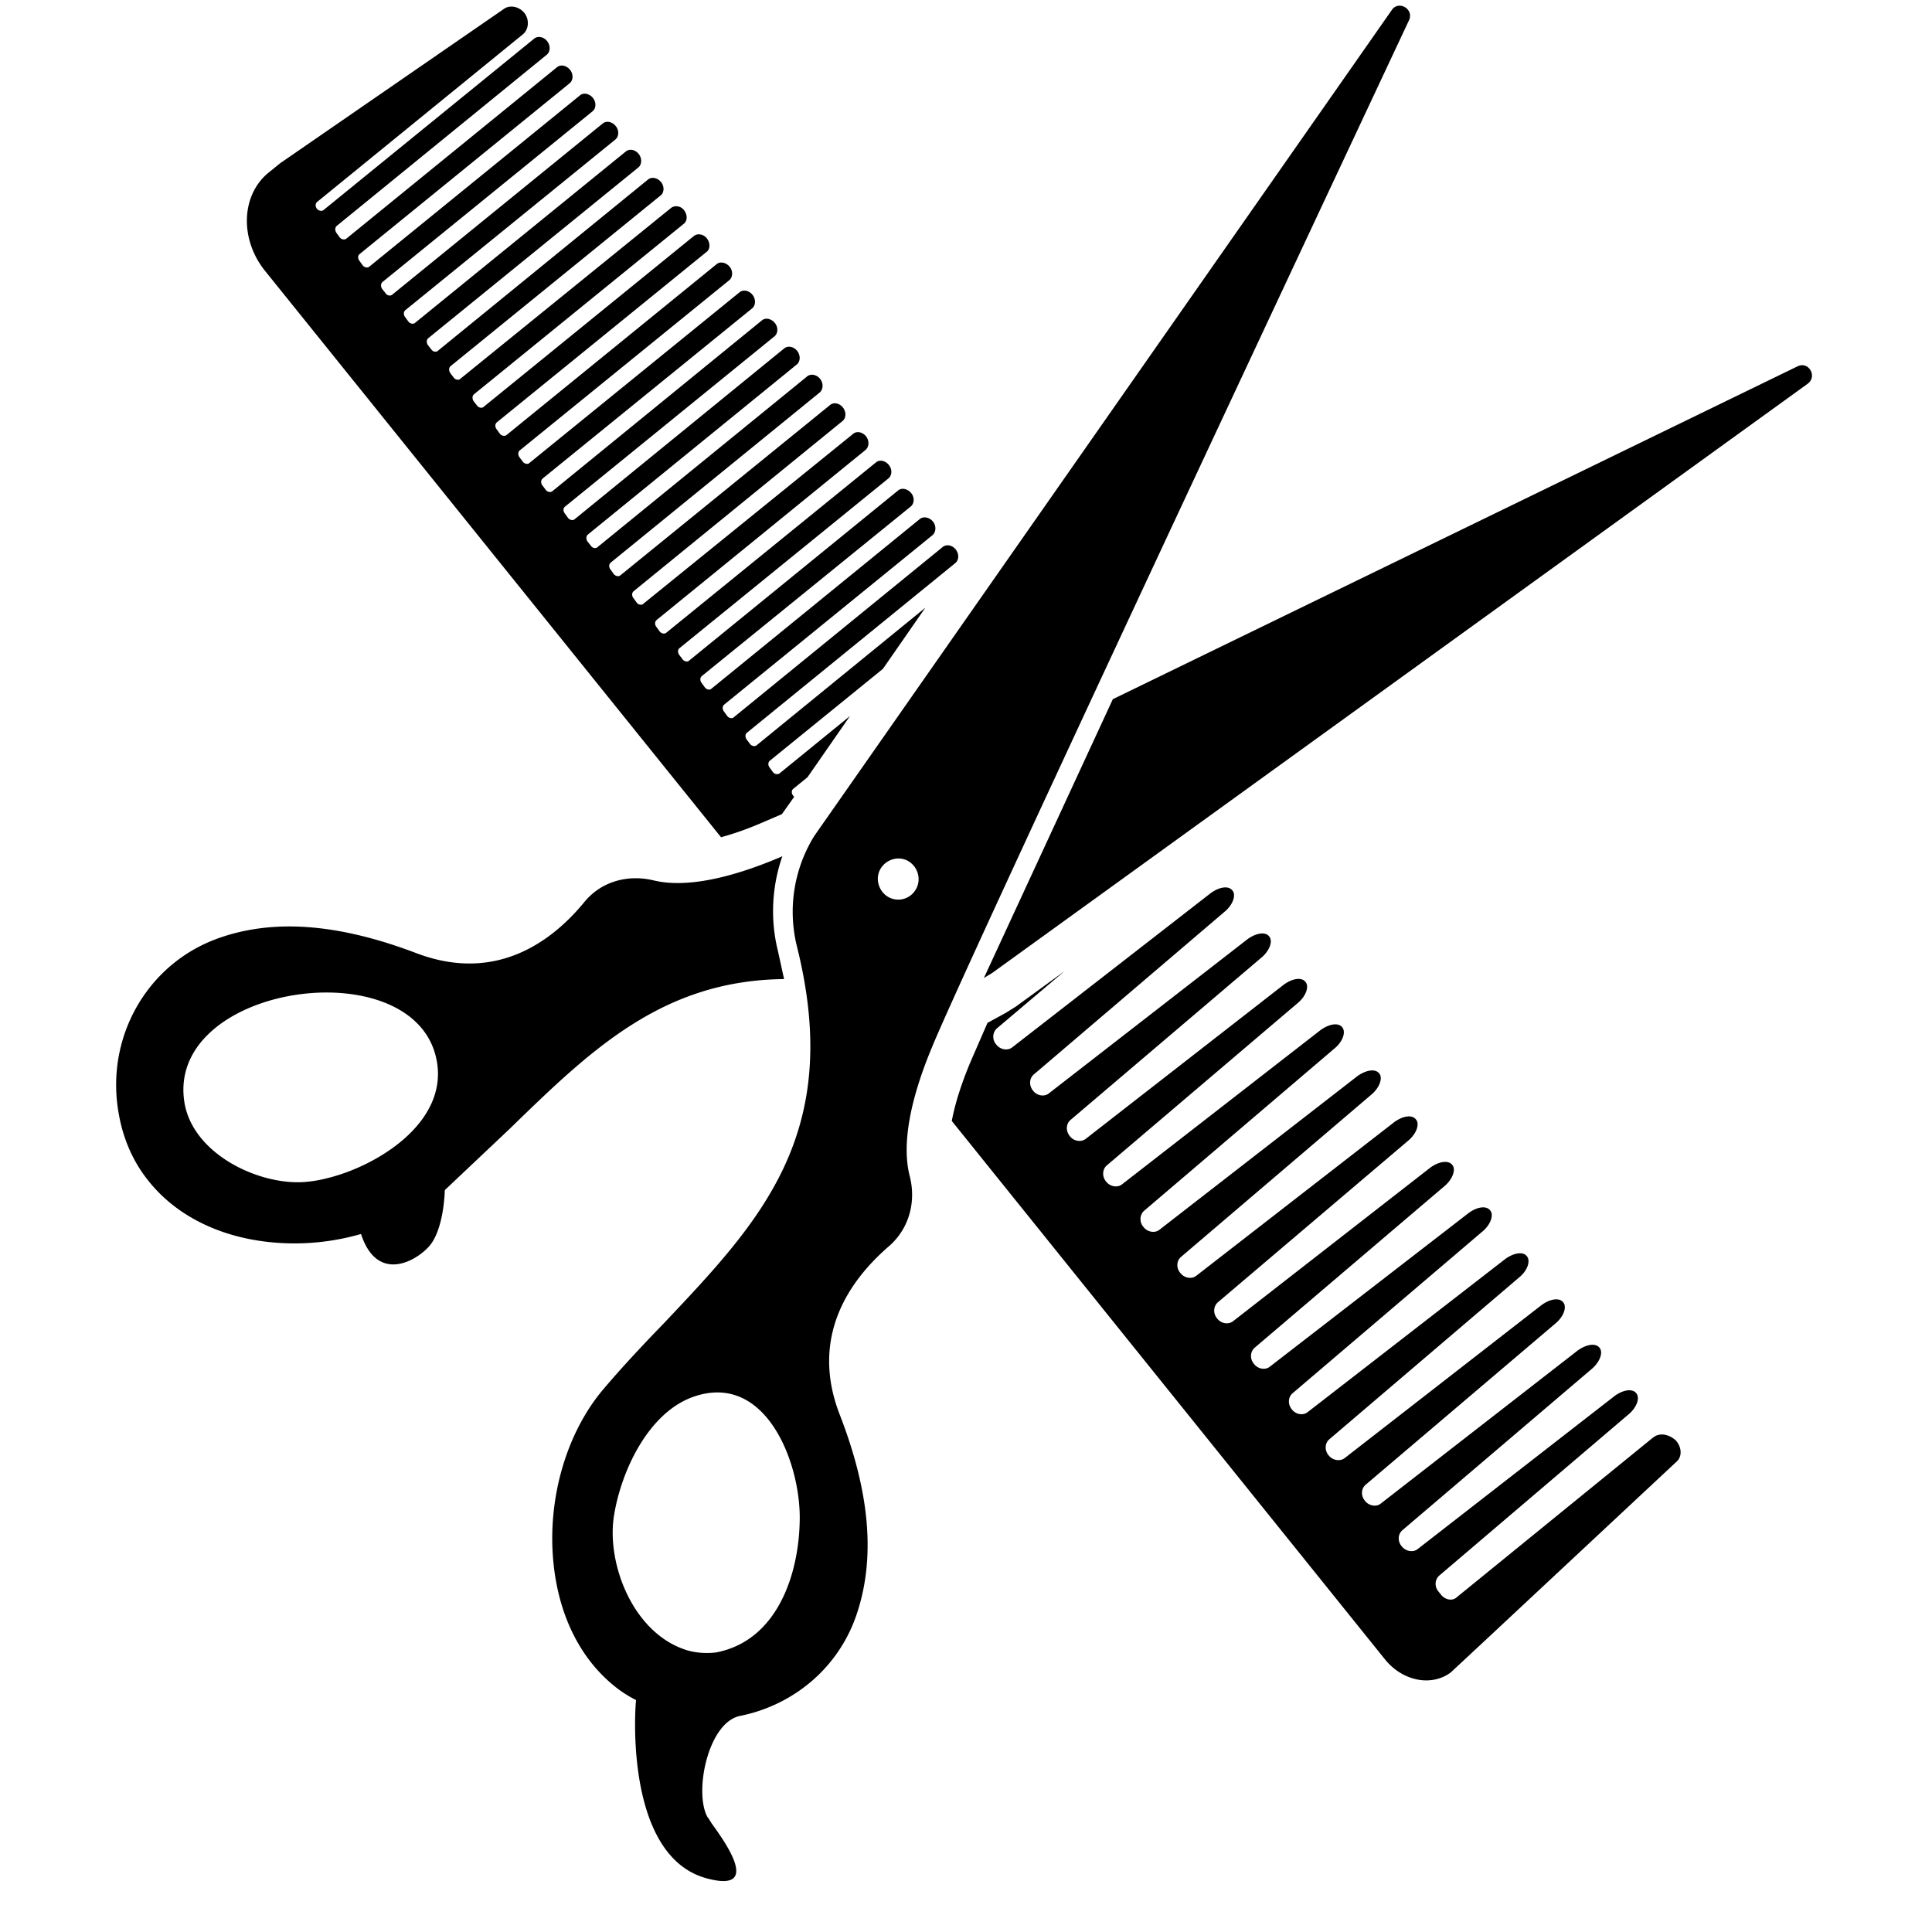 <svg xmlns="http://www.w3.org/2000/svg" width="64" zoomAndPan="magnify" viewBox="0 0 48 48" height="64" preserveAspectRatio="xMidYMid meet" xmlns:v="https://vecta.io/nano"><defs><clipPath id="A"><path d="M2.578 21H20v11H2.578zm0 0" clip-rule="nonzero"/></clipPath><clipPath id="B"><path d="M24 9h21.188v16H24zm0 0" clip-rule="nonzero"/></clipPath></defs><g clip-path="url(#A)"><path d="M19.48 24.324l-.152-.695c-.195-.781-.152-1.602.109-2.355-.012 0-.027.012-.027.012-1.344.574-2.426.77-3.176.586-.637-.152-1.301.027-1.719.543-.816.992-2.203 2.008-4.16 1.27-1.969-.75-3.59-.863-4.961-.363-1.762.645-2.789 2.484-2.441 4.363.109.613.348 1.16.707 1.617.68.879 1.773 1.438 3.09 1.563a5.96 5.96 0 0 0 2.219-.207c.391 1.195 1.32.711 1.68.32.387-.418.402-1.41.402-1.41l1.609-1.52c2.008-1.949 3.785-3.691 6.82-3.723zM8.125 29.273a3.15 3.15 0 0 1-.637.098c-1.152.043-2.746-.75-2.914-2.035-.387-2.898 5.715-3.75 6.27-1.016.316 1.547-1.457 2.648-2.719 2.953zm0 0"/></g><g clip-path="url(#B)"><path d="M24.445 24.297l.207-.125L44.91 9.535c.25-.18.027-.57-.25-.434l-17.012 8.27-3.203 6.926zm0 0"/></g><path d="M17.676 45.293c-.039-.059-.066-.113-.094-.141-.348-.598 0-2.371.816-2.523 1.305-.266 2.414-1.172 2.871-2.48.484-1.395.359-3.027-.402-4.992-.762-1.949.25-3.359 1.219-4.195.5-.434.68-1.102.516-1.742-.195-.754-.016-1.84.555-3.207C23.891 24.215 31.309 8.379 35.008.5c.125-.277-.262-.5-.43-.25L20.23 20.77a3.58 3.58 0 0 0-.43 2.746c1.164 4.656-.918 6.832-3.301 9.355-.5.516-1.012 1.059-1.5 1.633-.926 1.086-1.414 2.746-1.246 4.348.137 1.324.691 2.41 1.582 3.094a3.12 3.12 0 0 0 .469.293c-.012 0-.344 3.891 1.777 4.434 1.328.348.457-.879.094-1.379zm4.34-23.043c-.219-.168-.277-.488-.109-.711s.484-.281.707-.113.277.488.113.711a.5.5 0 0 1-.711.113zM17.11 41.012c-1.371-.391-2.039-2.145-1.859-3.332.168-1.102.848-2.594 1.996-2.984 1.805-.613 2.664 1.703 2.621 3.109-.027 1.313-.555 2.957-2.078 3.25-.234.027-.473.012-.68-.043zm.804-20.211c.316-.086.68-.211 1.121-.406l.391-.168.305-.43-.027-.031c-.043-.055-.043-.125 0-.164l.359-.293 1.055-1.52-1.746 1.422c-.043.039-.125.027-.168-.027l-.082-.113c-.043-.055-.043-.125 0-.168l2.813-2.285 1.055-1.52-4.187 3.414c-.043.043-.125.027-.168-.027l-.082-.109c-.043-.059-.043-.129 0-.168l5.172-4.211c.098-.07.109-.223.027-.336s-.234-.152-.332-.07l-5.187 4.227c-.039.043-.121.027-.164-.027l-.082-.113c-.043-.055-.043-.125 0-.168l5.172-4.207c.094-.07.109-.227.027-.336s-.238-.152-.336-.07l-5.172 4.211c-.039.043-.121.027-.164-.027l-.082-.113c-.043-.055-.043-.125 0-.168l5.184-4.207c.098-.07.113-.227.027-.336s-.234-.152-.332-.07l-5.187 4.223c-.039.043-.121.027-.164-.027l-.082-.109c-.043-.059-.043-.125 0-.168l5.184-4.211c.098-.07.113-.223.027-.336s-.234-.152-.332-.066l-5.199 4.223c-.043.043-.125.027-.168-.027l-.082-.113c-.043-.055-.043-.125 0-.168l5.188-4.223c.094-.07.109-.223.027-.336s-.238-.152-.332-.066L15.984 15c-.039.043-.125.027-.164-.027l-.082-.113c-.043-.055-.043-.125 0-.168l5.184-4.223c.098-.07.109-.223.027-.336s-.234-.152-.332-.066l-5.199 4.223c-.043.043-.125.027-.168-.027l-.082-.113c-.043-.055-.043-.125 0-.168l5.188-4.223c.094-.07.109-.223.027-.336s-.238-.152-.336-.066l-5.199 4.234c-.039.043-.125.031-.164-.027l-.086-.109c-.039-.055-.039-.125 0-.168l5.188-4.223c.098-.07.109-.223.027-.336s-.234-.152-.332-.07l-5.199 4.238c-.043.043-.125.027-.168-.027l-.082-.113c-.043-.055-.043-.125 0-.164l5.199-4.227c.098-.07.109-.223.027-.332s-.234-.156-.332-.07l-5.199 4.238c-.043.039-.125.027-.168-.031l-.082-.109c-.043-.055-.043-.125 0-.168l5.199-4.223c.098-.07.109-.223.027-.336s-.234-.152-.332-.07L13.156 11.5c-.039.043-.125.027-.164-.027l-.086-.113c-.039-.055-.039-.125 0-.164l5.203-4.227c.094-.066.109-.223.027-.332s-.238-.156-.336-.07l-5.211 4.238c-.043.039-.125.027-.168-.027l-.082-.113c-.043-.055-.043-.125 0-.168l5.215-4.238c.094-.066.094-.223.012-.332s-.234-.141-.332-.059l-5.215 4.238c-.039.043-.125.027-.164-.027l-.086-.109c-.039-.059-.039-.125 0-.168l5.215-4.238c.098-.07.098-.223.016-.336s-.238-.137-.336-.055L11.438 9.41c-.039.043-.125.027-.164-.027l-.086-.113c-.039-.055-.039-.125 0-.168l5.215-4.238c.098-.066.109-.223.027-.332s-.234-.152-.332-.07l-5.215 4.25c-.039.043-.125.031-.164-.027l-.086-.109c-.039-.059-.039-.125 0-.168l5.215-4.238c.098-.07.109-.223.027-.336s-.234-.152-.332-.066l-5.227 4.25c-.043.043-.125.027-.168-.027l-.082-.113c-.043-.055-.043-.125 0-.168l5.211-4.234c.098-.07.113-.223.027-.336s-.234-.152-.332-.07L9.746 7.32c-.043.039-.125.027-.164-.031l-.086-.109c-.039-.055-.039-.125 0-.168l5.215-4.238c.098-.07.109-.223.027-.332s-.234-.156-.332-.07L9.18 6.621c-.043.043-.125.027-.168-.027L8.93 6.48c-.043-.055-.043-.125 0-.164l5.211-4.238c.098-.07.113-.223.027-.336s-.234-.152-.332-.07L8.609 5.926c-.043.039-.125.027-.168-.027l-.082-.113c-.039-.055-.039-.125 0-.168l5.215-4.25c.098-.07.109-.223.027-.336s-.234-.152-.332-.07L8.043 5.215c-.043.039-.125.027-.168-.027s-.043-.129 0-.168L12.992.852c.137-.113.164-.336.055-.504-.125-.18-.359-.234-.512-.137L6.961 4.055l-.293.238c-.68.559-.719 1.66-.07 2.453zM41.07 35.715l-4.883 3.973c-.109.098-.289.055-.387-.07l-.055-.07c-.113-.125-.098-.305.012-.402l4.715-4.016c.195-.168.277-.402.18-.516-.098-.125-.332-.082-.539.07l-4.895 3.805c-.113.086-.293.055-.391-.07-.109-.125-.098-.305.016-.402L39.559 34c.191-.168.277-.402.18-.516-.098-.125-.332-.082-.543.07l-4.895 3.805c-.109.086-.289.055-.387-.07-.109-.125-.098-.305.016-.402l4.727-4.016c.195-.168.277-.402.18-.516-.098-.125-.332-.082-.539.07l-4.895 3.805c-.113.082-.293.055-.391-.07-.109-.125-.098-.305.016-.402l4.727-4.031c.195-.164.277-.402.18-.516-.094-.125-.332-.082-.539.07l-4.91 3.805c-.109.086-.289.059-.387-.066-.109-.129-.098-.309.016-.406l4.727-4.027c.195-.168.277-.406.18-.516-.098-.125-.332-.086-.539.07l-4.937 3.816c-.109.086-.289.059-.387-.066-.113-.129-.098-.309.012-.406l4.73-4.027c.191-.168.277-.406.18-.516-.098-.125-.332-.086-.543.066l-4.906 3.82c-.113.086-.293.059-.391-.07-.109-.125-.094-.305.016-.402l4.742-4.027c.195-.168.277-.406.18-.516-.098-.129-.332-.086-.539.066l-4.922 3.82c-.113.086-.293.055-.391-.07-.109-.125-.098-.305.016-.402l4.742-4.043c.191-.168.277-.406.18-.516-.098-.125-.332-.082-.543.07l-4.922 3.82c-.109.082-.289.055-.387-.07-.113-.125-.098-.309.012-.406l4.742-4.043c.195-.164.277-.402.18-.516-.094-.125-.332-.082-.539.07l-4.937 3.836c-.109.082-.289.055-.387-.07-.109-.125-.098-.309.016-.406l4.754-4.043c.195-.168.277-.402.18-.516-.098-.125-.332-.082-.539.07l-4.922 3.832c-.113.086-.293.059-.391-.066-.109-.129-.098-.309.016-.406l4.754-4.043c.195-.168.277-.402.18-.516-.094-.125-.332-.082-.539.07l-4.937 3.832c-.109.086-.289.059-.387-.066-.109-.129-.098-.309.016-.406l4.754-4.055c.195-.168.277-.406.18-.516-.098-.129-.332-.086-.539.066l-4.937 3.836c-.109.082-.289.055-.387-.07-.113-.125-.098-.309.012-.406l1.68-1.422-1.191.867-.016.012-.25.156-.457.25-.43.988c-.25.602-.387 1.074-.457 1.449l10.758 13.371c.445.555 1.164.684 1.637.332l.777-.723 4.84-4.52c.137-.125.125-.359-.027-.527-.195-.168-.418-.184-.555-.07zm0 0"/></svg>